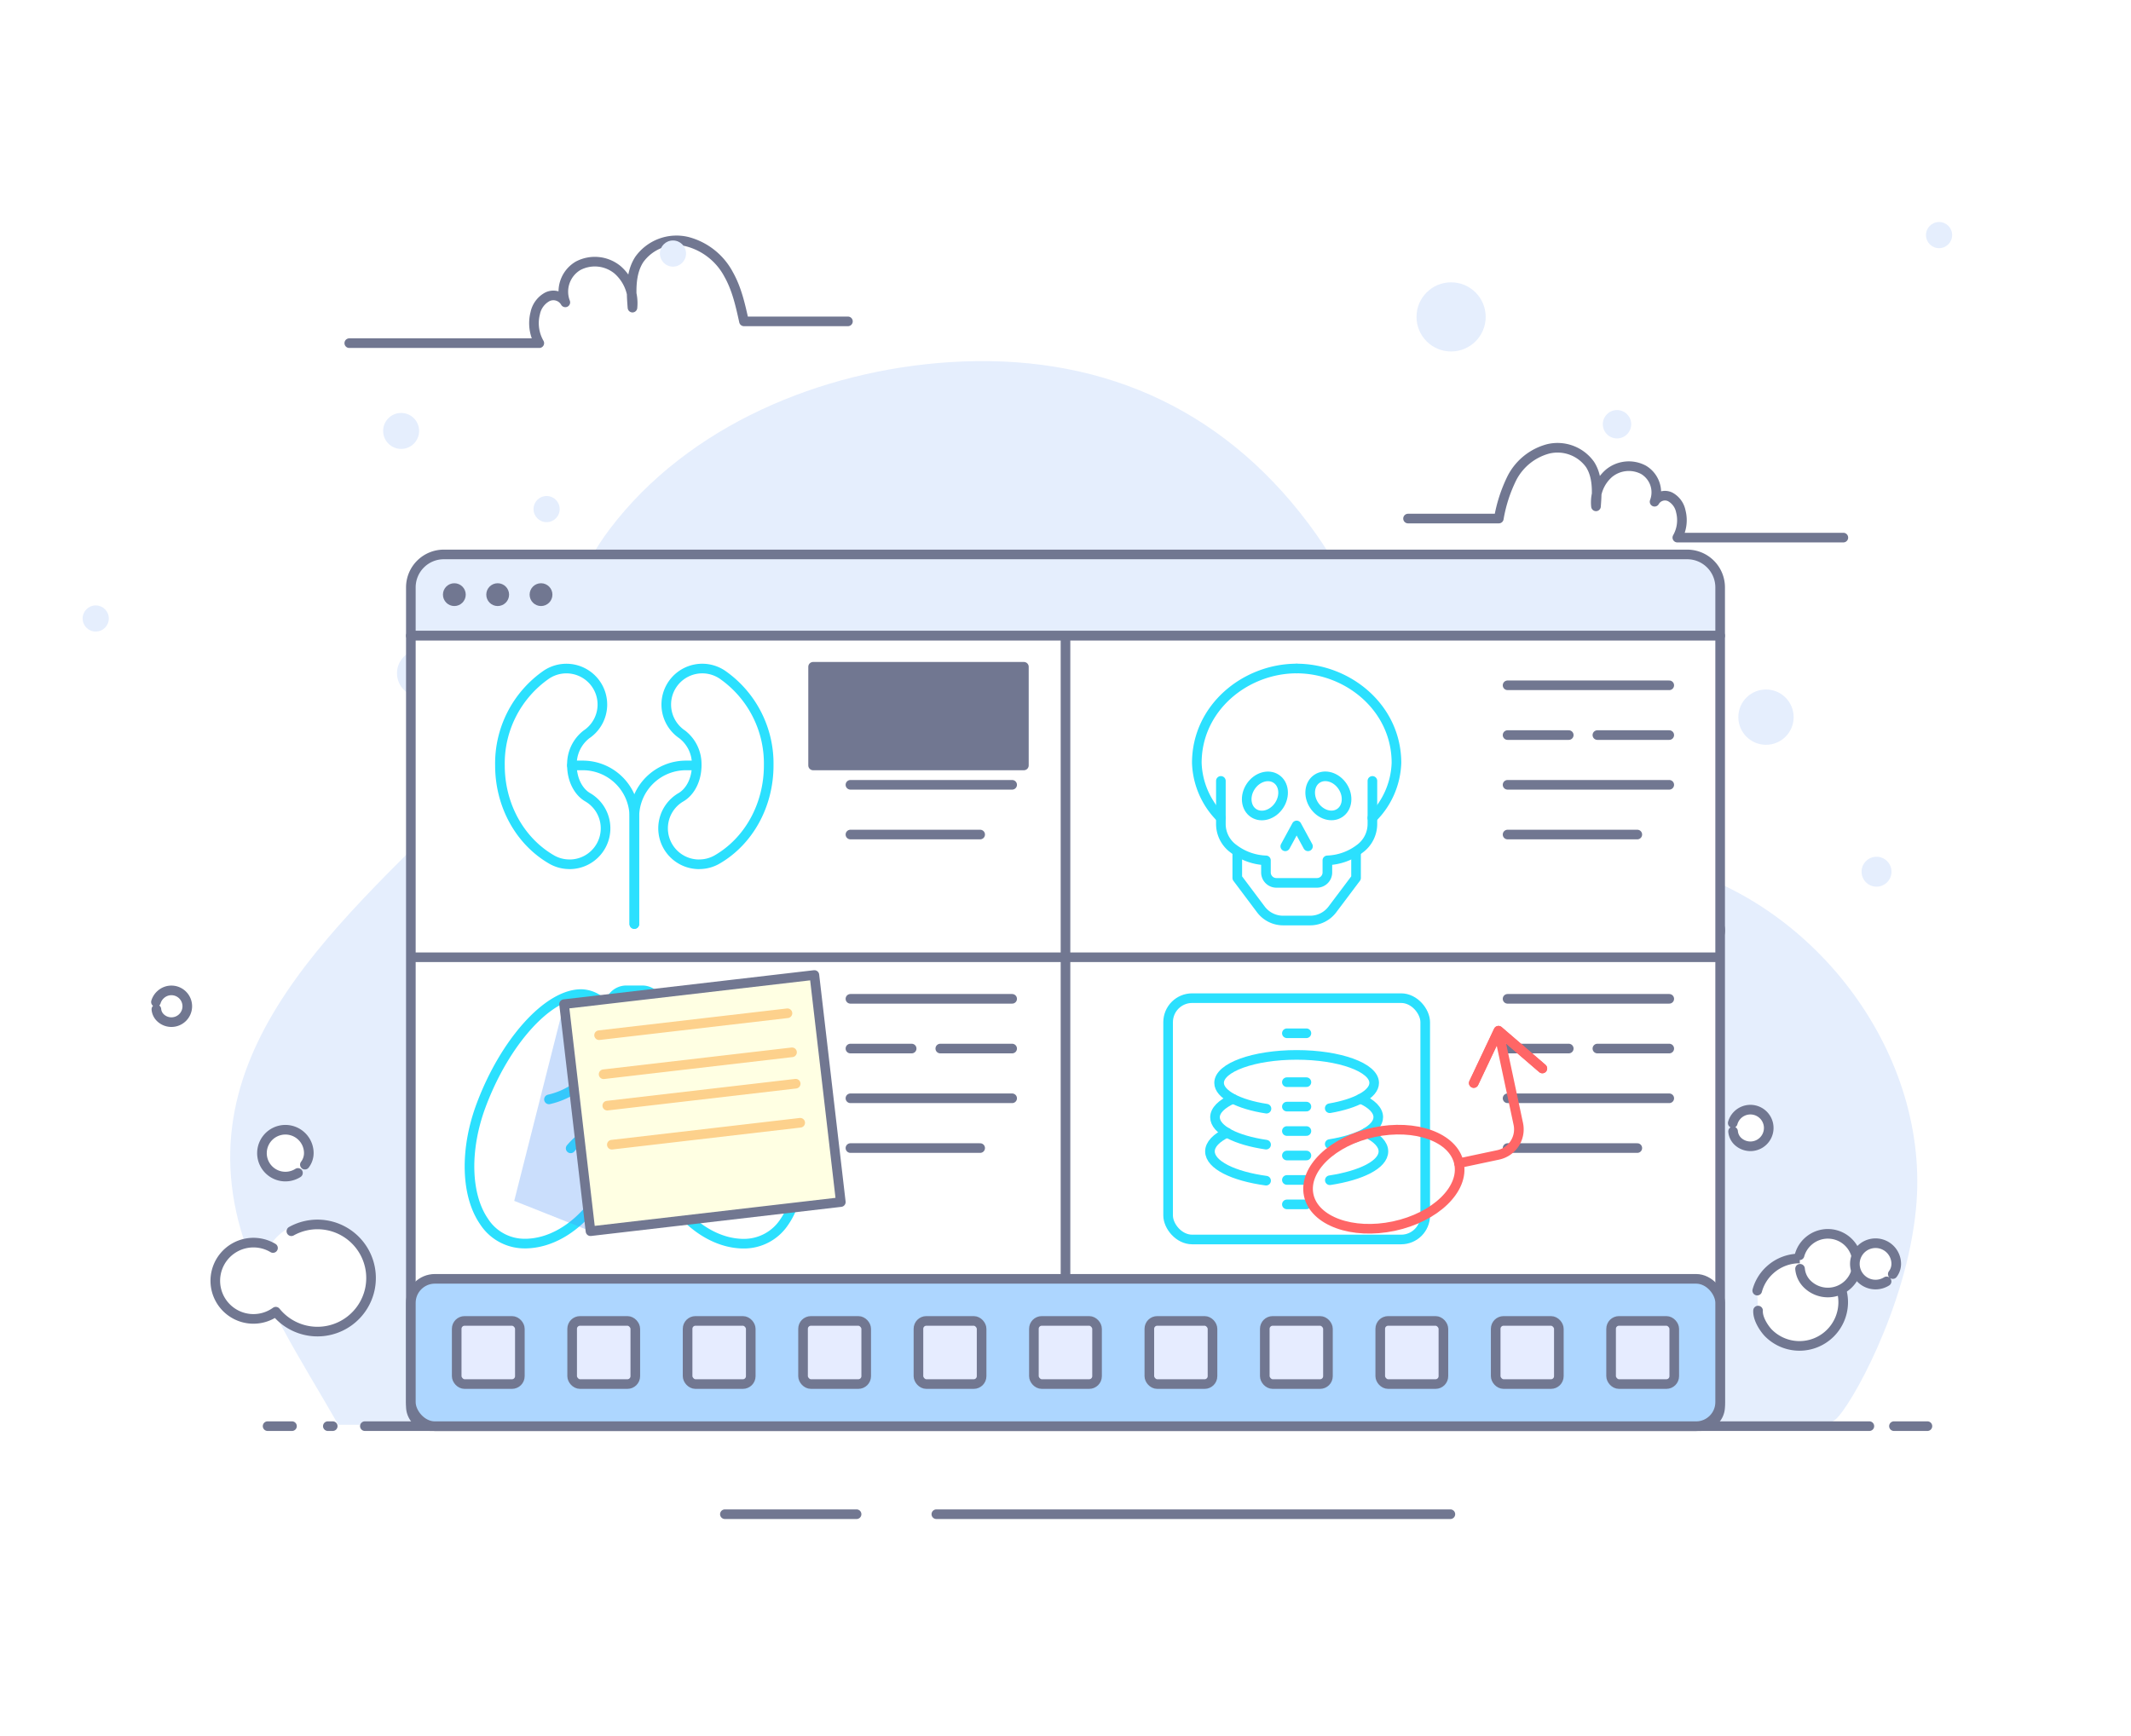 <svg xmlns="http://www.w3.org/2000/svg" viewBox="0 0 443 361"><defs><style>.cls-1{isolation:isolate;}.cls-2,.cls-6{fill:#fff;}.cls-3,.cls-5{fill:#e5eefd;}.cls-12,.cls-15,.cls-4,.cls-8,.cls-9{fill:none;}.cls-10,.cls-11,.cls-14,.cls-16,.cls-4,.cls-5,.cls-6,.cls-8{stroke:#717791;}.cls-12,.cls-14,.cls-15,.cls-16,.cls-4,.cls-5,.cls-6,.cls-9{stroke-linecap:round;}.cls-12,.cls-14,.cls-15,.cls-16,.cls-4,.cls-5,.cls-6,.cls-8,.cls-9{stroke-linejoin:round;}.cls-10,.cls-11,.cls-12,.cls-14,.cls-15,.cls-16,.cls-4,.cls-5,.cls-6,.cls-8,.cls-9{stroke-width:2px;}.cls-16,.cls-7{fill:#717791;}.cls-9{stroke:#2be0fe;}.cls-10{fill:#add6ff;}.cls-10,.cls-11{stroke-miterlimit:10;}.cls-11{fill:#e6ecff;}.cls-12{stroke:#f66;}.cls-13{fill:#4d92f5;opacity:0.3;mix-blend-mode:multiply;}.cls-14{fill:#ffffe3;}.cls-15{stroke:#fdd18c;}</style></defs><g class="cls-1"><g id="Layer_2" data-name="Layer 2"><g id="Ann"><g id="dicom-libraries"><rect class="cls-2" width="443" height="361"/><path class="cls-3" d="M398.3,251.37c-2,20.66-13.74,41.37-16.75,43.78s-8.46,1.09-12.23,1.09h-299l-.17-.31c-7.42-13-15.86-25.59-20.07-40.13C38.34,215.33,75.71,188,99.87,162.05c13.83-14.83,14.88-36.19,26.85-52,16.39-21.68,44.1-33,70.55-34.74,30.41-2,56.26,8.92,74.74,33.56,15.19,20.27,23.85,51.64,47.73,63.83,8.56,4.37,18.49,4.91,27.76,7.4C377.76,188.19,401.42,219.52,398.3,251.37Z"/><path class="cls-4" d="M176.27,66.82H154.66c-.74-3.35-1.49-6.75-3.17-9.73a13.65,13.65,0,0,0-8.6-6.84,9.53,9.53,0,0,0-10,3.71c-1.85,2.87-1.69,6.56-1.41,10a9.22,9.22,0,0,0-3.1-7.86,7.44,7.44,0,0,0-8.23-.82,6.24,6.24,0,0,0-2.63,7.59,2.85,2.85,0,0,0-3.74-1.15,5,5,0,0,0-2.51,3.39,8.34,8.34,0,0,0,.84,6.24H72.61"/><path class="cls-4" d="M292.71,107.82h18.87a30.5,30.5,0,0,1,2.76-8.49,11.93,11.93,0,0,1,7.51-6,8.31,8.31,0,0,1,8.69,3.24c1.62,2.51,1.48,5.73,1.24,8.71a8,8,0,0,1,2.7-6.87,6.49,6.49,0,0,1,7.18-.72,5.45,5.45,0,0,1,2.3,6.63,2.48,2.48,0,0,1,3.26-1,4.38,4.38,0,0,1,2.19,3,7.33,7.33,0,0,1-.72,5.46H383.2"/><line class="cls-5" x1="393.72" y1="296.53" x2="400.68" y2="296.53"/><line class="cls-5" x1="75.85" y1="296.53" x2="388.61" y2="296.53"/><line class="cls-5" x1="68.15" y1="296.53" x2="69.17" y2="296.53"/><line class="cls-5" x1="55.63" y1="296.53" x2="60.7" y2="296.53"/><line class="cls-5" x1="194.65" y1="314.84" x2="301.51" y2="314.84"/><line class="cls-5" x1="150.69" y1="314.84" x2="178.07" y2="314.84"/><circle class="cls-3" cx="83.39" cy="89.6" r="3.74"/><circle class="cls-3" cx="301.66" cy="65.89" r="7.19"/><circle class="cls-3" cx="367.12" cy="149.11" r="5.75"/><circle class="cls-3" cx="87.42" cy="139.98" r="4.89"/><circle class="cls-3" cx="295.35" cy="122.98" r="3.11"/><circle class="cls-3" cx="390.1" cy="181.25" r="3.11"/><circle class="cls-3" cx="336.15" cy="88.21" r="2.95"/><circle class="cls-3" cx="403.1" cy="48.88" r="2.72"/><circle class="cls-3" cx="113.63" cy="105.85" r="2.72"/><circle class="cls-3" cx="139.9" cy="52.72" r="2.72"/><circle class="cls-3" cx="19.9" cy="128.6" r="2.72"/><path class="cls-2" d="M76.21,268a11.15,11.15,0,0,1-19.43,4.1,7.95,7.95,0,1,1-2.55-14.12,8.31,8.31,0,0,1,2,.84,11.15,11.15,0,0,1,20,9.18Z"/><path class="cls-4" d="M60.57,256a11.14,11.14,0,1,1-3.24,16.73,7.93,7.93,0,1,1-.58-13.24"/><path class="cls-6" d="M365.3,268.35A9,9,0,0,1,368,264a9.09,9.09,0,1,1-.31,13.22c-.73-.72-2.32-2.86-2.22-4.72"/><path class="cls-6" d="M374.1,261a6,6,0,0,1,1.8-2.89,6.1,6.1,0,1,1-.21,8.87,5.07,5.07,0,0,1-1.49-3.17"/><path class="cls-6" d="M360.21,233.51a3.81,3.81,0,1,1,1,3.74,3.21,3.21,0,0,1-.93-2"/><path class="cls-6" d="M32.42,208.34a3.35,3.35,0,0,1,1-1.56,3.3,3.3,0,1,1-.11,4.79,2.73,2.73,0,0,1-.8-1.71"/><path class="cls-6" d="M351.89,192.67a3,3,0,0,1,.85-1.38,2.91,2.91,0,1,1-.1,4.23,2.44,2.44,0,0,1-.71-1.51"/><path class="cls-6" d="M392.19,266.43a4.3,4.3,0,1,1,2-3.88,3.54,3.54,0,0,1-.71,2.36"/><path class="cls-6" d="M61.94,243.88a4.87,4.87,0,1,1,2.25-4.39,4,4,0,0,1-.81,2.67"/><path class="cls-5" d="M357.59,122.13v10.05H85.41V122.13a6.85,6.85,0,0,1,6.85-6.85H350.74A6.85,6.85,0,0,1,357.59,122.13Z"/><circle class="cls-7" cx="94.45" cy="123.64" r="2.37"/><circle class="cls-7" cx="103.46" cy="123.64" r="2.37"/><circle class="cls-7" cx="112.47" cy="123.64" r="2.37"/><path class="cls-6" d="M357.59,132.18V292.45a4.09,4.09,0,0,1-4.09,4.08H89.5a4.09,4.09,0,0,1-4.09-4.08V132.18Z"/><line class="cls-8" x1="221.5" y1="132.18" x2="221.5" y2="265.9"/><line class="cls-8" x1="357.59" y1="199.04" x2="85.41" y2="199.04"/><line class="cls-4" x1="313.4" y1="238.71" x2="340.37" y2="238.71"/><line class="cls-4" x1="313.4" y1="228.36" x2="347.01" y2="228.36"/><line class="cls-4" x1="332.07" y1="218.02" x2="347.01" y2="218.02"/><line class="cls-4" x1="313.4" y1="218.02" x2="326.12" y2="218.02"/><line class="cls-4" x1="313.4" y1="207.68" x2="347.01" y2="207.68"/><path class="cls-9" d="M263.28,230.52c-5.79-.88-9.85-3-9.85-5.36,0-3.21,7.22-5.82,16.12-5.82s16.12,2.61,16.12,5.82c0,2.33-3.78,4.33-9.24,5.27"/><path class="cls-9" d="M263.2,238c-6.23-.91-10.62-3.11-10.62-5.69,0-1.44,1.38-2.77,3.7-3.82"/><path class="cls-9" d="M282.82,228.46c2.32,1,3.7,2.38,3.7,3.82,0,2.5-4.14,4.65-10.09,5.6"/><path class="cls-9" d="M263.2,245.49c-6.82-.93-11.67-3.3-11.67-6.09,0-1.46,1.34-2.81,3.59-3.89"/><path class="cls-9" d="M284,235.51c2.26,1.08,3.59,2.43,3.59,3.89,0,2.72-4.6,5-11.14,6"/><line class="cls-9" x1="267.52" y1="214.84" x2="271.58" y2="214.84"/><line class="cls-9" x1="267.52" y1="225.01" x2="271.58" y2="225.01"/><line class="cls-9" x1="267.52" y1="230.09" x2="271.58" y2="230.09"/><line class="cls-9" x1="267.52" y1="235.17" x2="271.58" y2="235.17"/><line class="cls-9" x1="267.52" y1="240.26" x2="271.58" y2="240.26"/><line class="cls-9" x1="267.52" y1="245.34" x2="271.58" y2="245.34"/><line class="cls-9" x1="267.52" y1="250.42" x2="271.58" y2="250.42"/><rect class="cls-9" x="242.83" y="207.54" width="53.45" height="50.18" rx="5"/><line class="cls-4" x1="176.79" y1="238.71" x2="203.76" y2="238.71"/><line class="cls-4" x1="176.79" y1="228.36" x2="210.41" y2="228.36"/><line class="cls-4" x1="195.47" y1="218.02" x2="210.41" y2="218.02"/><line class="cls-4" x1="176.79" y1="218.02" x2="189.52" y2="218.02"/><line class="cls-4" x1="176.79" y1="207.68" x2="210.41" y2="207.68"/><path class="cls-9" d="M133.58,233.59c1.65,13.61,10.78,24.73,20.72,25h.29a10,10,0,0,0,8.49-4.57c3.82-5.5,4.06-15,.63-24.18-4.94-13.18-13.88-23.13-20.8-23.13a6.6,6.6,0,0,0-4.89,2.37,12,12,0,0,0-1,1.28"/><path class="cls-9" d="M145.34,238.77a17.59,17.59,0,0,0-26.71,0"/><path class="cls-9" d="M126.7,210.34a12,12,0,0,0-1-1.28,6.58,6.58,0,0,0-4.88-2.37c-6.92,0-15.87,9.95-20.8,23.13-3.44,9.19-3.19,18.68.62,24.18a10,10,0,0,0,8.49,4.57h.29c9.94-.25,19.06-11.35,20.72-24.95"/><path class="cls-9" d="M114.12,228.59a16.12,16.12,0,0,0,12.55-15.69v-3.47a3.54,3.54,0,0,1,3.54-3.52h3.3a3.52,3.52,0,0,1,3.53,3.52l0,3.47a16.11,16.11,0,0,0,12.54,15.69"/><path class="cls-9" d="M253.8,170.06a16.89,16.89,0,0,1-5-11.43c0-11.48,10.1-19.63,20.77-19.63"/><ellipse class="cls-9" cx="262.95" cy="165.49" rx="4.27" ry="3.55" transform="translate(-20 293.82) rotate(-56.58)"/><path class="cls-9" d="M285.3,170.06a16.89,16.89,0,0,0,5-11.43c0-11.48-10.1-19.63-20.77-19.63"/><path class="cls-9" d="M285.3,162.37v8.92a6.38,6.38,0,0,1-2.59,5.16,11.82,11.82,0,0,1-6.77,2.44v2.51a2.17,2.17,0,0,1-2.17,2.17h-8.43a2.17,2.17,0,0,1-2.17-2.17v-2.51a11.77,11.77,0,0,1-6.77-2.44,6.36,6.36,0,0,1-2.6-5.16v-8.92"/><path class="cls-9" d="M257.21,177.27v5.28l4.9,6.53a5.78,5.78,0,0,0,4.63,2.32h5.62a5.78,5.78,0,0,0,4.63-2.32l4.91-6.53v-5.28"/><polyline class="cls-9" points="271.91 175.97 269.55 171.63 267.19 175.97"/><ellipse class="cls-9" cx="276.15" cy="165.49" rx="3.55" ry="4.27" transform="translate(-45.49 179.45) rotate(-33.42)"/><line class="cls-4" x1="313.4" y1="173.52" x2="340.37" y2="173.52"/><line class="cls-4" x1="313.4" y1="163.18" x2="347.01" y2="163.18"/><line class="cls-4" x1="332.07" y1="152.84" x2="347.01" y2="152.84"/><line class="cls-4" x1="313.4" y1="152.84" x2="326.12" y2="152.84"/><line class="cls-4" x1="313.4" y1="142.49" x2="347.01" y2="142.49"/><line class="cls-4" x1="176.79" y1="173.52" x2="203.76" y2="173.52"/><line class="cls-4" x1="176.79" y1="163.18" x2="210.41" y2="163.18"/><line class="cls-4" x1="195.47" y1="152.84" x2="210.41" y2="152.84"/><line class="cls-4" x1="176.79" y1="152.84" x2="189.52" y2="152.84"/><line class="cls-4" x1="176.79" y1="142.49" x2="210.41" y2="142.49"/><path class="cls-9" d="M118.39,179.7a7.38,7.38,0,0,1-3.74-1c-6.61-3.83-10.72-11.32-10.72-19.54a22.47,22.47,0,0,1,9.66-18.89,7.48,7.48,0,1,1,8.31,12.44,7.82,7.82,0,0,0-3,6.45c0,2.86,1.28,5.45,3.26,6.6a7.48,7.48,0,0,1-3.77,13.95Z"/><path class="cls-9" d="M118.9,159.15h2.23a10.73,10.73,0,0,1,10.74,10.73v22.25"/><path class="cls-9" d="M145.34,179.7a7.39,7.39,0,0,0,3.75-1c6.61-3.83,10.71-11.32,10.71-19.54a22.49,22.49,0,0,0-9.65-18.89,7.48,7.48,0,0,0-8.32,12.44,7.8,7.8,0,0,1,3,6.45c0,2.86-1.28,5.45-3.26,6.6a7.48,7.48,0,0,0,3.76,13.95Z"/><path class="cls-9" d="M144.84,159.15H142.6a10.73,10.73,0,0,0-10.73,10.73v22.25"/><rect class="cls-10" x="85.41" y="265.9" width="272.18" height="30.64" rx="5"/><rect class="cls-11" x="94.94" y="274.65" width="13.13" height="13.13" rx="1.64"/><rect class="cls-11" x="118.94" y="274.65" width="13.13" height="13.13" rx="1.64"/><rect class="cls-11" x="142.94" y="274.65" width="13.13" height="13.13" rx="1.64"/><rect class="cls-11" x="166.94" y="274.65" width="13.13" height="13.13" rx="1.64"/><rect class="cls-11" x="190.93" y="274.65" width="13.13" height="13.13" rx="1.64"/><rect class="cls-11" x="214.93" y="274.65" width="13.13" height="13.13" rx="1.64"/><rect class="cls-11" x="238.93" y="274.65" width="13.13" height="13.13" rx="1.64"/><rect class="cls-11" x="262.93" y="274.65" width="13.13" height="13.13" rx="1.64"/><rect class="cls-11" x="286.93" y="274.65" width="13.13" height="13.13" rx="1.64"/><rect class="cls-11" x="310.93" y="274.65" width="13.13" height="13.13" rx="1.64"/><rect class="cls-11" x="334.92" y="274.65" width="13.13" height="13.13" rx="1.64"/><path class="cls-12" d="M303.3,241.86c1.15,5.39-4.92,11.25-13.55,13.08s-16.55-1.05-17.69-6.44,4.92-11.24,13.55-13.07S302.16,236.47,303.3,241.86Z"/><path class="cls-12" d="M303.3,241.86l8.15-1.73a5.43,5.43,0,0,0,4.18-6.44l-3.81-17.9"/><polyline class="cls-12" points="320.63 222.16 311.51 214.31 306.37 225.19"/><polyline class="cls-12" points="320.63 222.16 311.51 214.31 306.37 225.19"/><polygon class="cls-13" points="122.76 255.99 106.9 249.69 117.26 208.78 169.3 202.72 122.76 255.99"/><rect class="cls-14" x="119.83" y="205.59" width="52.39" height="47.53" transform="translate(-25.54 18.43) rotate(-6.64)"/><line class="cls-15" x1="124.54" y1="215.24" x2="163.7" y2="210.68"/><line class="cls-15" x1="164.65" y1="218.8" x2="125.48" y2="223.36"/><line class="cls-15" x1="166.35" y1="233.45" x2="127.19" y2="238.01"/><line class="cls-15" x1="126.24" y1="229.89" x2="165.41" y2="225.33"/><rect class="cls-16" x="169.03" y="138.64" width="43.82" height="20.51"/></g></g></g></g></svg>